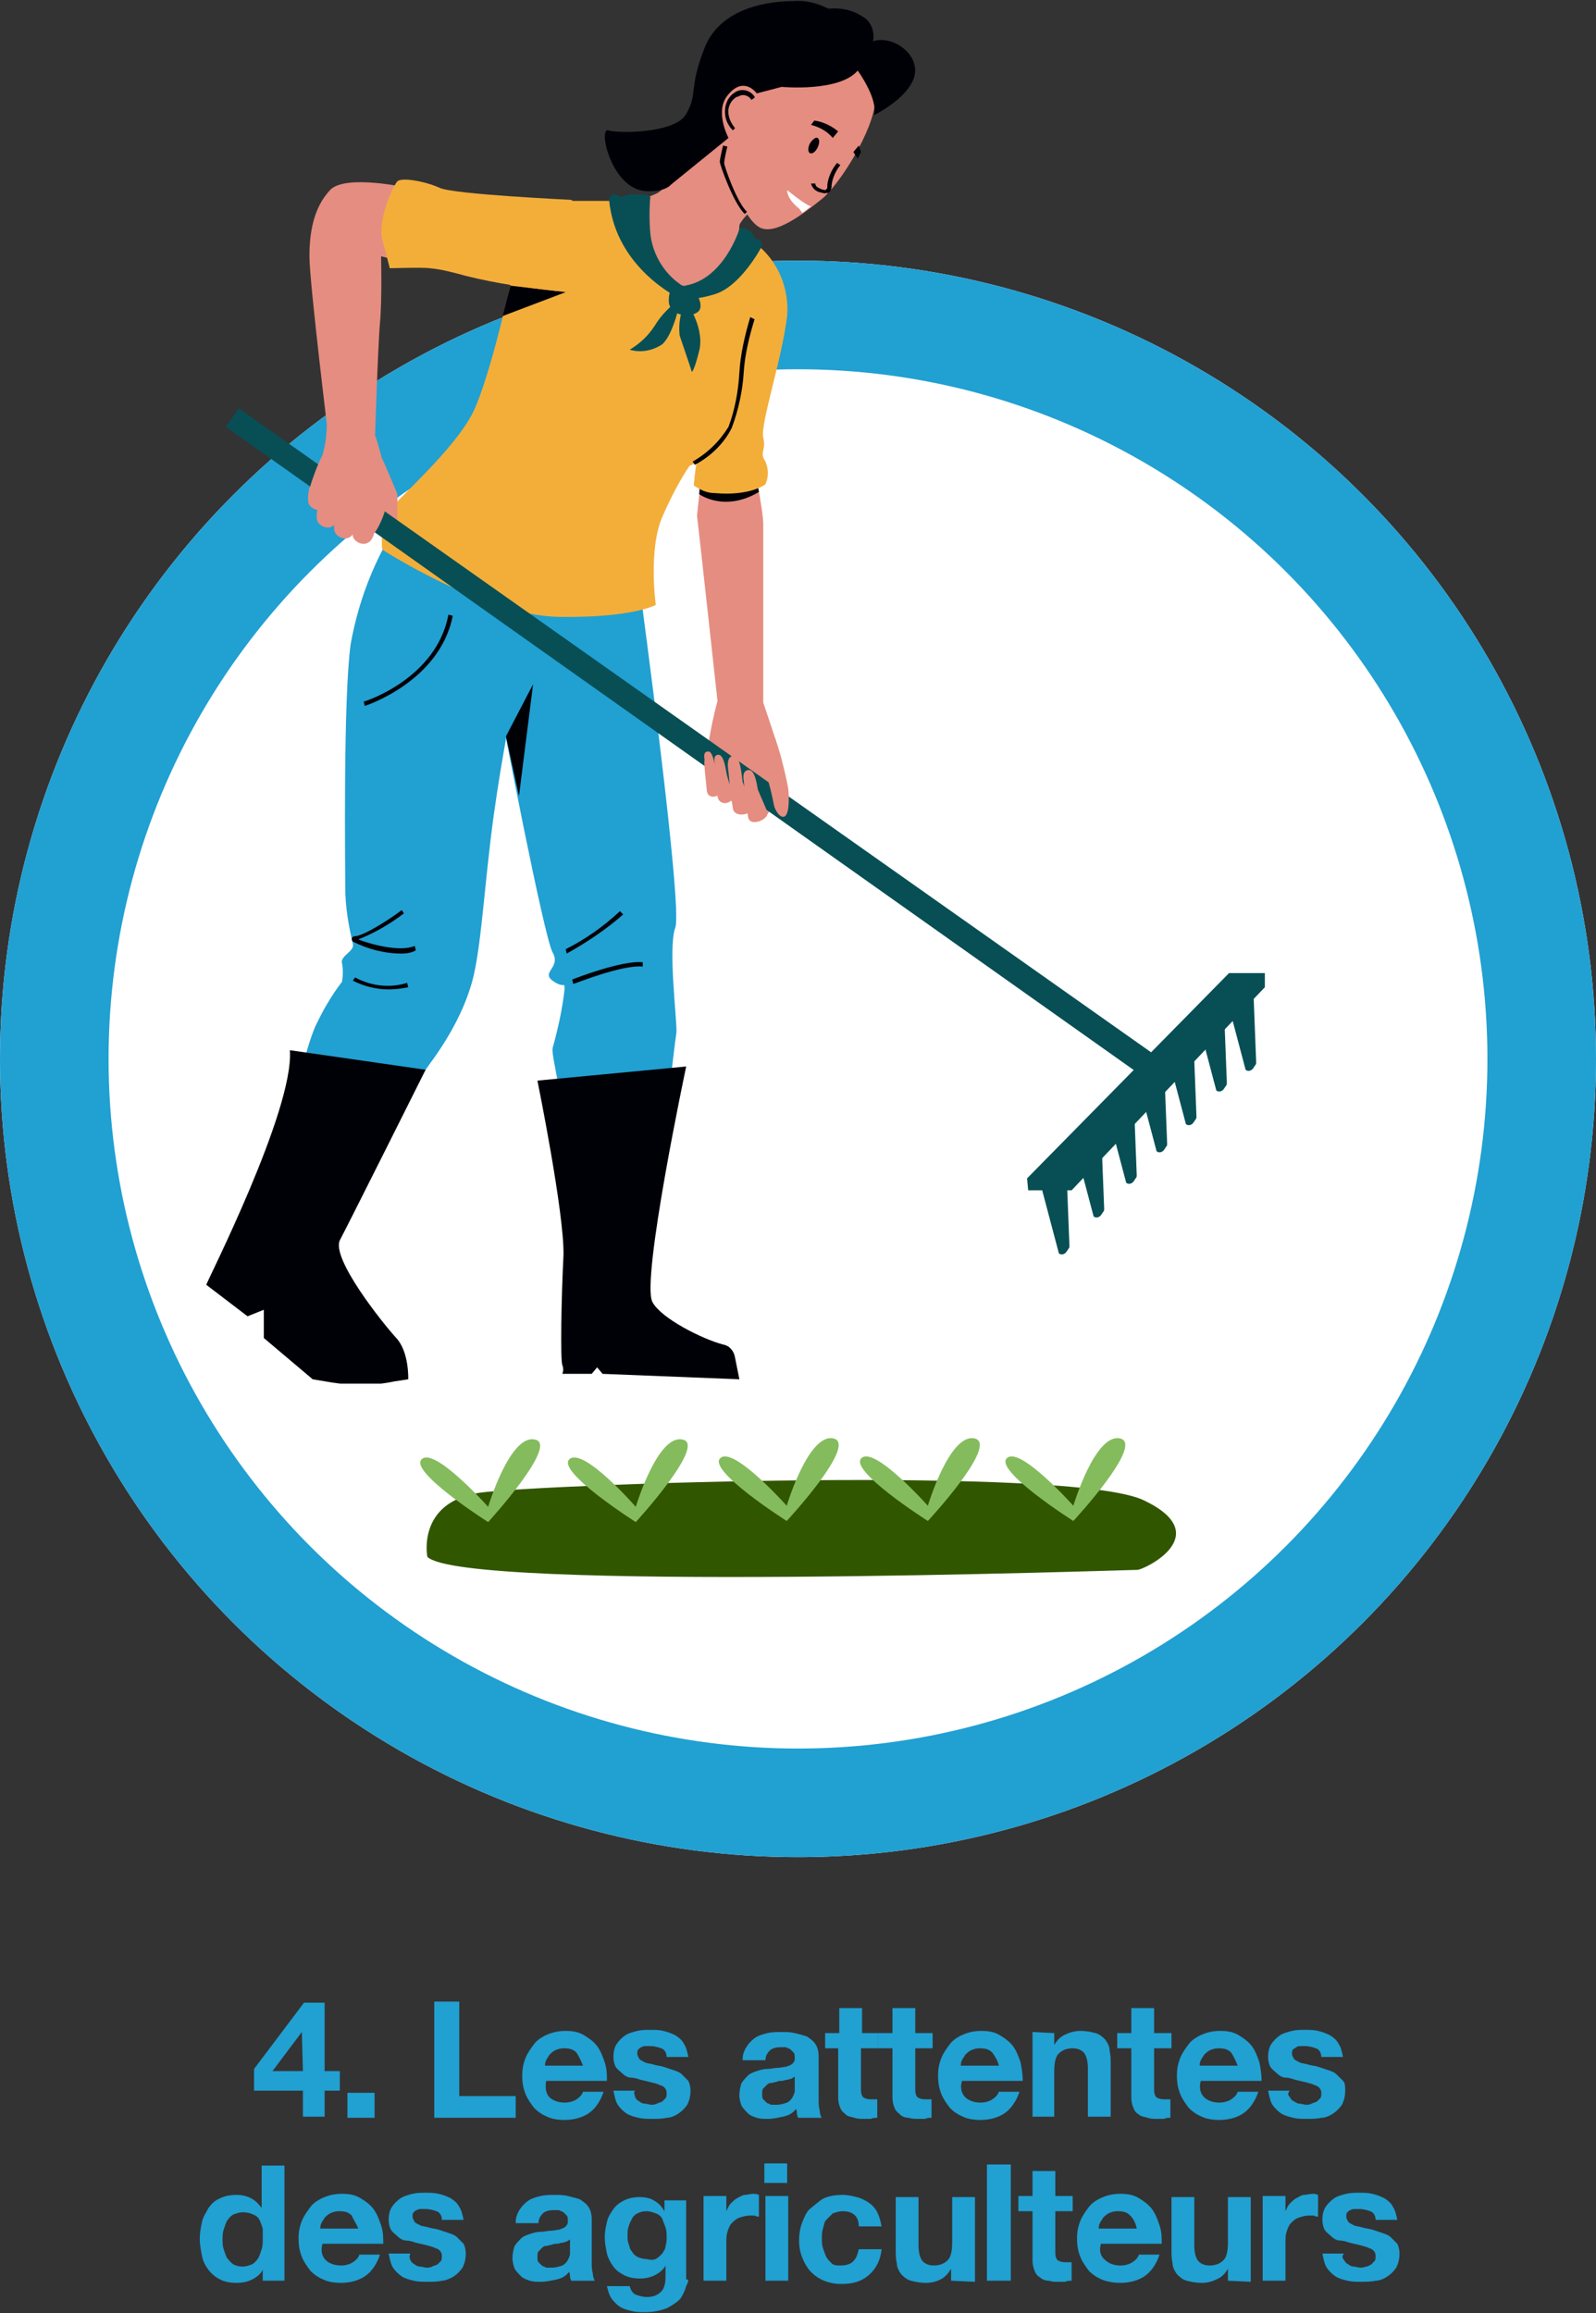 <?xml version="1.0" encoding="utf-8"?>
<!-- Generator: Adobe Illustrator 26.3.1, SVG Export Plug-In . SVG Version: 6.00 Build 0)  -->
<svg version="1.1" id="Calque_1" xmlns="http://www.w3.org/2000/svg" xmlns:xlink="http://www.w3.org/1999/xlink" x="0px" y="0px"
	 viewBox="0 0 147 213" style="enable-background:new 0 0 147 213;" xml:space="preserve">
<rect x="0" y="0" width="147" height="213" fill="#333333" stroke="none"/>
<style type="text/css">
	.st0{enable-background:new    ;}
	.st1{fill:#21A0D2;}
	.st2{fill:#FFFFFF;}
	.st3{fill:none;stroke:#21A0D2;stroke-width:10;}
	.st4{clip-path:url(#SVGID_00000086652782003110108130000006700436160882685831_);}
	.st5{fill:#074F55;}
	.st6{fill:#E58D80;}
	.st7{fill:#000007;}
	.st8{fill:#F3AE3A;}
	.st9{clip-path:url(#SVGID_00000072281675047236601760000005485935988462346938_);}
	.st10{fill:#315600;}
	.st11{fill:#84BC5D;}
</style>
<g class="st0">
	<path class="st1" d="M23.4,192.5v-2l4.6-6.1h1.9v6.3h1.4v1.8h-1.4v2.4h-2v-2.4H23.4z M27.8,187.1l-2.7,3.6h2.8L27.8,187.1
		L27.8,187.1z"/>
	<path class="st1" d="M34.5,192.7v2.3H32v-2.3H34.5z"/>
	<path class="st1" d="M42.3,184.3v8.7h5.2v2H40v-10.7H42.3z"/>
	<path class="st1" d="M50.6,193.1c0.3,0.3,0.8,0.5,1.4,0.5c0.4,0,0.8-0.1,1.1-0.3s0.5-0.4,0.6-0.7h1.9c-0.3,0.9-0.8,1.6-1.4,2
		c-0.6,0.4-1.4,0.6-2.2,0.6c-0.6,0-1.2-0.1-1.6-0.3c-0.5-0.2-0.9-0.5-1.2-0.8c-0.3-0.4-0.6-0.8-0.8-1.3s-0.3-1-0.3-1.7
		c0-0.6,0.1-1.1,0.3-1.6s0.5-0.9,0.8-1.3s0.8-0.7,1.3-0.9s1-0.3,1.6-0.3c0.7,0,1.2,0.1,1.7,0.4c0.5,0.3,0.9,0.6,1.2,1
		s0.5,0.9,0.7,1.5s0.2,1.1,0.2,1.7h-5.6C50.2,192.3,50.3,192.8,50.6,193.1z M53.1,189c-0.3-0.3-0.6-0.4-1.2-0.4
		c-0.3,0-0.6,0.1-0.8,0.2c-0.2,0.1-0.4,0.3-0.5,0.4c-0.1,0.2-0.2,0.3-0.3,0.5s-0.1,0.4-0.1,0.5h3.5C53.5,189.7,53.3,189.3,53.1,189z
		"/>
	<path class="st1" d="M58.5,193.1c0.1,0.2,0.2,0.3,0.4,0.4c0.1,0.1,0.3,0.2,0.5,0.2s0.4,0.1,0.6,0.1c0.1,0,0.3,0,0.5-0.1
		s0.3-0.1,0.5-0.2c0.1-0.1,0.2-0.2,0.3-0.3s0.1-0.3,0.1-0.5c0-0.3-0.2-0.6-0.6-0.7c-0.4-0.2-1-0.3-1.8-0.5c-0.3-0.1-0.6-0.2-0.9-0.2
		s-0.6-0.2-0.8-0.4s-0.4-0.3-0.6-0.6c-0.1-0.2-0.2-0.5-0.2-0.9c0-0.5,0.1-0.9,0.3-1.2s0.5-0.6,0.8-0.8s0.7-0.3,1.1-0.4
		s0.8-0.1,1.2-0.1s0.8,0,1.2,0.1s0.7,0.2,1.1,0.4c0.3,0.2,0.6,0.4,0.8,0.8c0.2,0.3,0.3,0.7,0.4,1.2h-2c0-0.4-0.2-0.7-0.5-0.8
		s-0.6-0.2-1-0.2c-0.1,0-0.3,0-0.4,0c-0.1,0-0.3,0-0.4,0.1c-0.1,0-0.2,0.1-0.3,0.2c-0.1,0.1-0.1,0.2-0.1,0.4s0.1,0.3,0.2,0.5
		c0.1,0.1,0.3,0.2,0.5,0.3s0.5,0.1,0.8,0.2c0.3,0.1,0.6,0.1,0.9,0.2c0.3,0.1,0.6,0.2,0.9,0.3c0.3,0.1,0.6,0.2,0.8,0.4
		s0.4,0.4,0.6,0.6c0.1,0.2,0.2,0.5,0.2,0.9c0,0.5-0.1,0.9-0.3,1.3c-0.2,0.3-0.5,0.6-0.8,0.8s-0.7,0.4-1.1,0.4
		c-0.4,0.1-0.9,0.1-1.3,0.1c-0.5,0-0.9,0-1.3-0.1c-0.4-0.1-0.8-0.2-1.1-0.4s-0.6-0.5-0.8-0.8s-0.3-0.8-0.4-1.3h2
		C58.3,192.7,58.5,192.9,58.5,193.1z"/>
	<path class="st1" d="M68.4,189.6c0-0.5,0.2-0.9,0.4-1.2s0.5-0.6,0.8-0.8s0.7-0.3,1.1-0.4c0.4-0.1,0.9-0.1,1.3-0.1
		c0.4,0,0.8,0,1.2,0.1s0.8,0.2,1.1,0.3c0.3,0.2,0.6,0.4,0.8,0.7s0.3,0.7,0.3,1.1v4c0,0.3,0,0.7,0.1,1c0,0.3,0.1,0.6,0.2,0.7h-2.2
		c0-0.1-0.1-0.2-0.1-0.4c0-0.1,0-0.3-0.1-0.4c-0.3,0.4-0.7,0.6-1.2,0.7c-0.5,0.1-0.9,0.2-1.4,0.2c-0.4,0-0.7,0-1-0.1
		s-0.6-0.2-0.8-0.4c-0.2-0.2-0.4-0.4-0.6-0.7c-0.1-0.3-0.2-0.6-0.2-1s0.1-0.8,0.2-1.1c0.2-0.3,0.4-0.5,0.6-0.7s0.5-0.3,0.8-0.4
		s0.6-0.2,1-0.2c0.3,0,0.6-0.1,0.9-0.1s0.6-0.1,0.8-0.1c0.2-0.1,0.4-0.1,0.6-0.3s0.2-0.3,0.2-0.5s0-0.4-0.1-0.5
		c-0.1-0.1-0.2-0.2-0.3-0.3s-0.3-0.1-0.4-0.2c-0.2,0-0.3,0-0.5,0c-0.4,0-0.8,0.1-1,0.3s-0.4,0.5-0.4,0.9h-2.1V189.6z M73.2,191.2
		c-0.1,0.1-0.2,0.1-0.3,0.2c-0.1,0-0.3,0.1-0.4,0.1c-0.2,0-0.3,0.1-0.5,0.1s-0.3,0-0.5,0.1c-0.2,0-0.3,0.1-0.5,0.1s-0.3,0.1-0.4,0.2
		c-0.1,0.1-0.2,0.2-0.3,0.3s-0.1,0.3-0.1,0.5s0,0.4,0.1,0.5c0.1,0.1,0.2,0.2,0.3,0.3c0.1,0.1,0.3,0.1,0.4,0.2c0.2,0,0.3,0,0.5,0
		c0.4,0,0.7-0.1,1-0.2c0.2-0.1,0.4-0.3,0.5-0.5c0.1-0.2,0.2-0.4,0.2-0.6c0-0.2,0-0.4,0-0.5C73.2,192,73.2,191.2,73.2,191.2z"/>
	<path class="st1" d="M80.9,187.2v1.4h-1.6v3.8c0,0.4,0.1,0.6,0.2,0.7c0.1,0.1,0.4,0.2,0.7,0.2c0.1,0,0.2,0,0.3,0c0.1,0,0.2,0,0.3,0
		v1.7c-0.2,0-0.4,0-0.6,0.1c-0.2,0-0.4,0-0.6,0c-0.3,0-0.6,0-0.9-0.1s-0.6-0.1-0.8-0.3c-0.2-0.2-0.4-0.3-0.5-0.6
		c-0.1-0.2-0.2-0.6-0.2-0.9v-4.6h-1.2v-1.4h1.3v-2.3h2.1v2.3L80.9,187.2L80.9,187.2z"/>
	<path class="st1" d="M85.9,187.2v1.4h-1.6v3.8c0,0.4,0.1,0.6,0.2,0.7c0.1,0.1,0.4,0.2,0.7,0.2c0.1,0,0.2,0,0.3,0c0.1,0,0.2,0,0.3,0
		v1.7c-0.2,0-0.4,0-0.6,0.1c-0.2,0-0.4,0-0.6,0c-0.3,0-0.6,0-0.9-0.1c-0.3,0-0.6-0.1-0.8-0.3c-0.2-0.2-0.4-0.3-0.5-0.6
		c-0.1-0.2-0.2-0.6-0.2-0.9v-4.6h-1.3v-1.4h1.3v-2.3h2.1v2.3L85.9,187.2L85.9,187.2z"/>
	<path class="st1" d="M88.9,193.1c0.3,0.3,0.8,0.5,1.4,0.5c0.4,0,0.8-0.1,1.1-0.3c0.3-0.2,0.5-0.4,0.6-0.7h1.9
		c-0.3,0.9-0.8,1.6-1.4,2c-0.6,0.4-1.4,0.6-2.2,0.6c-0.6,0-1.2-0.1-1.6-0.3c-0.5-0.2-0.9-0.5-1.2-0.8c-0.3-0.4-0.6-0.8-0.8-1.3
		c-0.2-0.5-0.3-1-0.3-1.7c0-0.6,0.1-1.1,0.3-1.6s0.5-0.9,0.8-1.3s0.8-0.7,1.3-0.9s1-0.3,1.6-0.3c0.7,0,1.2,0.1,1.7,0.4
		c0.5,0.3,0.9,0.6,1.2,1c0.3,0.4,0.5,0.9,0.7,1.5c0.1,0.5,0.2,1.1,0.2,1.7h-5.6C88.4,192.3,88.6,192.8,88.9,193.1z M91.4,189
		c-0.3-0.3-0.6-0.4-1.2-0.4c-0.3,0-0.6,0.1-0.8,0.2c-0.2,0.1-0.4,0.3-0.5,0.4c-0.1,0.2-0.2,0.3-0.3,0.5s-0.1,0.4-0.1,0.5h3.5
		C91.9,189.7,91.6,189.3,91.4,189z"/>
	<path class="st1" d="M97.1,187.2v1.1l0,0c0.3-0.5,0.6-0.8,1.1-1c0.4-0.2,0.9-0.3,1.3-0.3c0.6,0,1,0.1,1.4,0.2
		c0.4,0.1,0.7,0.4,0.9,0.6c0.2,0.3,0.4,0.6,0.4,1c0.1,0.4,0.1,0.8,0.1,1.3v4.8h-2.1v-4.4c0-0.6-0.1-1.1-0.3-1.4
		c-0.2-0.3-0.6-0.5-1.1-0.5c-0.6,0-1,0.2-1.3,0.5s-0.4,0.9-0.4,1.7v4.1h-2v-7.8L97.1,187.2L97.1,187.2z"/>
	<path class="st1" d="M107.9,187.2v1.4h-1.6v3.8c0,0.4,0.1,0.6,0.2,0.7c0.1,0.1,0.4,0.2,0.7,0.2c0.1,0,0.2,0,0.3,0
		c0.1,0,0.2,0,0.3,0v1.7c-0.2,0-0.4,0-0.6,0.1c-0.2,0-0.4,0-0.6,0c-0.3,0-0.6,0-0.9-0.1s-0.6-0.1-0.8-0.3c-0.2-0.1-0.4-0.3-0.5-0.6
		c-0.1-0.2-0.2-0.6-0.2-0.9v-4.6h-1.3v-1.4h1.3v-2.3h2.1v2.3L107.9,187.2L107.9,187.2z"/>
	<path class="st1" d="M110.9,193.1c0.3,0.3,0.8,0.5,1.4,0.5c0.4,0,0.8-0.1,1.1-0.3c0.3-0.2,0.5-0.4,0.6-0.7h1.9
		c-0.3,0.9-0.8,1.6-1.4,2c-0.6,0.4-1.4,0.6-2.2,0.6c-0.6,0-1.2-0.1-1.6-0.3c-0.5-0.2-0.9-0.5-1.2-0.8c-0.3-0.4-0.6-0.8-0.8-1.3
		c-0.2-0.5-0.3-1-0.3-1.7c0-0.6,0.1-1.1,0.3-1.6s0.5-0.9,0.8-1.3s0.8-0.7,1.3-0.9s1-0.3,1.6-0.3c0.7,0,1.2,0.1,1.7,0.4
		c0.5,0.3,0.9,0.6,1.2,1c0.3,0.4,0.5,0.9,0.7,1.5c0.1,0.5,0.2,1.1,0.2,1.7h-5.6C110.4,192.3,110.6,192.8,110.9,193.1z M113.4,189
		c-0.3-0.3-0.6-0.4-1.2-0.4c-0.3,0-0.6,0.1-0.8,0.2c-0.2,0.1-0.4,0.3-0.5,0.4c-0.1,0.2-0.2,0.3-0.3,0.5s-0.1,0.4-0.1,0.5h3.5
		C113.8,189.7,113.6,189.3,113.4,189z"/>
	<path class="st1" d="M118.8,193.1c0.1,0.2,0.2,0.3,0.4,0.4c0.2,0.1,0.3,0.2,0.5,0.2s0.4,0.1,0.6,0.1s0.3,0,0.5-0.1s0.3-0.1,0.5-0.2
		c0.1-0.1,0.2-0.2,0.3-0.3s0.1-0.3,0.1-0.5c0-0.3-0.2-0.6-0.6-0.7c-0.4-0.2-1-0.3-1.8-0.5c-0.3-0.1-0.6-0.2-0.9-0.2
		s-0.6-0.2-0.8-0.4c-0.2-0.2-0.4-0.3-0.6-0.6c-0.1-0.2-0.2-0.5-0.2-0.9c0-0.5,0.1-0.9,0.3-1.2c0.2-0.3,0.5-0.6,0.8-0.8
		s0.7-0.3,1.1-0.4c0.4-0.1,0.8-0.1,1.2-0.1c0.4,0,0.8,0,1.2,0.1c0.4,0.1,0.7,0.2,1.1,0.4c0.3,0.2,0.6,0.4,0.8,0.8
		c0.2,0.3,0.3,0.7,0.4,1.2h-2c0-0.4-0.2-0.7-0.5-0.8s-0.6-0.2-1-0.2c-0.1,0-0.3,0-0.4,0c-0.1,0-0.3,0-0.4,0.1
		c-0.1,0.1-0.2,0.1-0.3,0.2c-0.1,0.1-0.1,0.2-0.1,0.4s0.1,0.3,0.2,0.5c0.1,0.1,0.3,0.2,0.5,0.3s0.5,0.1,0.8,0.2
		c0.3,0.1,0.6,0.1,0.9,0.2c0.3,0.1,0.6,0.2,0.9,0.3s0.6,0.2,0.8,0.4c0.2,0.2,0.4,0.4,0.6,0.6s0.2,0.5,0.2,0.9c0,0.5-0.1,0.9-0.3,1.3
		c-0.2,0.3-0.5,0.6-0.8,0.8s-0.7,0.4-1.1,0.4c-0.4,0.1-0.9,0.1-1.3,0.1c-0.5,0-0.9,0-1.3-0.1c-0.4-0.1-0.8-0.2-1.1-0.4
		c-0.3-0.2-0.6-0.5-0.8-0.8c-0.2-0.3-0.3-0.8-0.4-1.3h2C118.6,192.7,118.6,192.9,118.8,193.1z"/>
</g>
<g class="st0">
	<path class="st1" d="M24.2,209c-0.2,0.4-0.6,0.7-1,0.9s-0.9,0.3-1.4,0.3c-0.6,0-1.1-0.1-1.5-0.3s-0.8-0.5-1.1-0.9
		c-0.3-0.4-0.5-0.8-0.6-1.3s-0.2-1-0.2-1.6c0-0.5,0.1-1,0.2-1.5s0.4-0.9,0.6-1.3c0.3-0.4,0.6-0.7,1.1-0.9c0.4-0.2,0.9-0.3,1.5-0.3
		c0.5,0,0.9,0.1,1.3,0.3s0.7,0.5,1,0.9l0,0v-3.9h2.1V210h-2V209L24.2,209z M24.2,205.2c-0.1-0.3-0.2-0.6-0.3-0.8s-0.3-0.4-0.6-0.5
		c-0.2-0.1-0.5-0.2-0.9-0.2s-0.6,0.1-0.9,0.2c-0.2,0.1-0.4,0.3-0.6,0.6c-0.1,0.2-0.2,0.5-0.3,0.8s-0.1,0.6-0.1,0.9
		c0,0.3,0,0.6,0.1,0.9c0.1,0.3,0.2,0.6,0.3,0.8c0.2,0.2,0.3,0.4,0.6,0.6c0.2,0.1,0.5,0.2,0.8,0.2c0.4,0,0.6-0.1,0.9-0.2
		c0.2-0.1,0.4-0.3,0.6-0.6c0.1-0.2,0.2-0.5,0.3-0.8s0.1-0.6,0.1-0.9C24.2,205.8,24.2,205.5,24.2,205.2z"/>
	<path class="st1" d="M30,208.1c0.3,0.3,0.8,0.5,1.4,0.5c0.4,0,0.8-0.1,1.1-0.3s0.5-0.4,0.6-0.7H35c-0.3,0.9-0.8,1.6-1.4,2
		c-0.6,0.4-1.4,0.6-2.2,0.6c-0.6,0-1.2-0.1-1.6-0.3c-0.5-0.2-0.9-0.5-1.2-0.8c-0.3-0.4-0.6-0.8-0.8-1.3s-0.3-1-0.3-1.7
		c0-0.6,0.1-1.1,0.3-1.6c0.2-0.5,0.5-0.9,0.8-1.3s0.8-0.7,1.3-0.9s1-0.3,1.6-0.3c0.7,0,1.2,0.1,1.7,0.4c0.5,0.3,0.9,0.6,1.2,1
		s0.5,0.9,0.7,1.5s0.2,1.1,0.2,1.7h-5.6C29.5,207.3,29.7,207.8,30,208.1z M32.4,204c-0.3-0.3-0.6-0.4-1.2-0.4
		c-0.3,0-0.6,0.1-0.8,0.2c-0.2,0.1-0.4,0.3-0.5,0.4c-0.1,0.2-0.2,0.3-0.3,0.5c-0.1,0.2-0.1,0.4-0.1,0.5H33
		C32.8,204.7,32.5,204.3,32.4,204z"/>
	<path class="st1" d="M37.8,208.1c0.1,0.2,0.2,0.3,0.4,0.4c0.1,0.1,0.3,0.2,0.5,0.2s0.4,0.1,0.6,0.1c0.1,0,0.3,0,0.5-0.1
		s0.3-0.1,0.5-0.2c0.1-0.1,0.2-0.2,0.3-0.3s0.1-0.3,0.1-0.5c0-0.3-0.2-0.6-0.6-0.7c-0.4-0.2-1-0.3-1.8-0.5c-0.3-0.1-0.6-0.2-0.9-0.2
		s-0.6-0.2-0.8-0.4s-0.4-0.3-0.6-0.6c-0.1-0.2-0.2-0.5-0.2-0.9c0-0.5,0.1-0.9,0.3-1.2s0.5-0.6,0.8-0.8s0.7-0.3,1.1-0.4
		s0.8-0.1,1.2-0.1s0.8,0,1.2,0.1s0.7,0.2,1.1,0.4c0.3,0.2,0.6,0.4,0.8,0.8c0.2,0.3,0.3,0.7,0.4,1.2h-2c0-0.4-0.2-0.7-0.5-0.8
		s-0.6-0.2-1-0.2c-0.1,0-0.3,0-0.4,0c-0.1,0-0.3,0-0.4,0.1c-0.1,0-0.2,0.1-0.3,0.2c-0.1,0.1-0.1,0.2-0.1,0.4s0.1,0.3,0.2,0.5
		c0.1,0.1,0.3,0.2,0.5,0.3s0.5,0.1,0.8,0.2c0.3,0.1,0.6,0.1,0.9,0.2c0.3,0.1,0.6,0.2,0.9,0.3c0.3,0.1,0.6,0.2,0.8,0.4
		s0.4,0.4,0.6,0.6c0.1,0.2,0.2,0.5,0.2,0.9c0,0.5-0.1,0.9-0.3,1.3c-0.2,0.3-0.5,0.6-0.8,0.8S41,210,40.7,210
		c-0.4,0.1-0.9,0.1-1.3,0.1c-0.5,0-0.9,0-1.3-0.1c-0.4-0.1-0.8-0.2-1.1-0.4s-0.6-0.5-0.8-0.8s-0.3-0.8-0.4-1.3h2
		C37.7,207.7,37.7,207.9,37.8,208.1z"/>
	<path class="st1" d="M47.5,204.6c0-0.5,0.2-0.9,0.4-1.2s0.5-0.6,0.8-0.8s0.7-0.3,1.1-0.4c0.4-0.1,0.9-0.1,1.3-0.1
		c0.4,0,0.8,0,1.2,0.1s0.8,0.2,1.1,0.3c0.3,0.2,0.6,0.4,0.8,0.7s0.3,0.7,0.3,1.1v4c0,0.3,0,0.7,0.1,1c0,0.3,0.1,0.6,0.2,0.7h-2.2
		c0-0.1-0.1-0.2-0.1-0.4c0-0.1,0-0.3-0.1-0.4c-0.3,0.4-0.7,0.6-1.2,0.7c-0.5,0.1-0.9,0.2-1.4,0.2c-0.4,0-0.7,0-1-0.1
		s-0.6-0.2-0.8-0.4s-0.4-0.4-0.6-0.7c-0.1-0.3-0.2-0.6-0.2-1s0.1-0.8,0.2-1.1c0.2-0.3,0.4-0.5,0.6-0.7s0.5-0.3,0.8-0.4
		s0.6-0.2,1-0.2c0.3,0,0.6-0.1,0.9-0.1s0.6-0.1,0.8-0.1c0.2-0.1,0.4-0.1,0.6-0.3s0.2-0.3,0.2-0.5s0-0.4-0.1-0.5s-0.2-0.2-0.3-0.3
		s-0.3-0.1-0.4-0.2c-0.2,0-0.3,0-0.5,0c-0.4,0-0.8,0.1-1,0.3s-0.4,0.5-0.4,0.9h-2.1V204.6z M52.5,206.2c-0.1,0.1-0.2,0.1-0.3,0.2
		c-0.1,0-0.3,0.1-0.4,0.1c-0.2,0-0.3,0.1-0.5,0.1s-0.3,0-0.5,0.1c-0.2,0-0.3,0.1-0.5,0.1s-0.3,0.1-0.4,0.2c-0.1,0.1-0.2,0.2-0.3,0.3
		s-0.1,0.3-0.1,0.5s0,0.4,0.1,0.5s0.2,0.2,0.3,0.3s0.3,0.1,0.4,0.2c0.2,0,0.3,0,0.5,0c0.4,0,0.7-0.1,1-0.2c0.2-0.1,0.4-0.3,0.5-0.5
		s0.2-0.4,0.2-0.6c0-0.2,0-0.4,0-0.5V206.2z"/>
	<path class="st1" d="M63.2,210.5c-0.1,0.4-0.3,0.8-0.5,1.1s-0.7,0.6-1.2,0.9c-0.5,0.2-1.2,0.4-2.1,0.4c-0.4,0-0.8,0-1.2-0.1
		s-0.8-0.2-1.1-0.4s-0.6-0.5-0.8-0.8s-0.3-0.7-0.4-1.1H58c0.1,0.4,0.3,0.7,0.6,0.8s0.6,0.2,1,0.2c0.6,0,1-0.2,1.3-0.5
		s0.4-0.8,0.4-1.4v-1l0,0c-0.2,0.4-0.6,0.7-1,0.9s-0.9,0.3-1.3,0.3c-0.6,0-1.1-0.1-1.5-0.3s-0.8-0.5-1-0.8c-0.3-0.4-0.5-0.8-0.6-1.2
		c-0.1-0.5-0.2-1-0.2-1.5s0.1-1,0.2-1.4c0.1-0.5,0.4-0.9,0.6-1.2c0.3-0.4,0.6-0.6,1-0.8s0.9-0.3,1.4-0.3s1,0.1,1.3,0.3
		c0.4,0.2,0.7,0.5,1,1l0,0v-1h2v7.3C63.5,209.8,63.4,210.1,63.2,210.5z M60.4,208c0.2-0.1,0.4-0.3,0.6-0.5c0.1-0.2,0.3-0.4,0.3-0.7
		c0.1-0.3,0.1-0.5,0.1-0.8s0-0.6-0.1-0.9s-0.2-0.5-0.3-0.8c-0.1-0.2-0.3-0.4-0.6-0.5s-0.5-0.2-0.9-0.2c-0.3,0-0.6,0.1-0.8,0.2
		s-0.4,0.3-0.5,0.5s-0.2,0.4-0.3,0.7s-0.1,0.5-0.1,0.8s0,0.6,0.1,0.8c0.1,0.3,0.1,0.5,0.3,0.7c0.1,0.2,0.3,0.4,0.5,0.5
		s0.5,0.2,0.8,0.2C59.9,208.1,60.2,208.1,60.4,208z"/>
	<path class="st1" d="M66.9,202.2v1.4l0,0c0.1-0.2,0.2-0.5,0.4-0.7s0.4-0.4,0.6-0.5s0.5-0.3,0.7-0.3s0.5-0.1,0.8-0.1
		c0.1,0,0.3,0,0.5,0.1v2c-0.1,0-0.2,0-0.4-0.1c-0.1,0-0.3,0-0.4,0c-0.4,0-0.7,0.1-1,0.2s-0.5,0.3-0.7,0.5s-0.3,0.5-0.4,0.8
		c-0.1,0.3-0.1,0.6-0.1,1v3.5h-2.1v-7.8L66.9,202.2L66.9,202.2z"/>
	<path class="st1" d="M70.4,201v-1.8h2.1v1.8H70.4z M72.6,202.2v7.8h-2.1v-7.8H72.6z"/>
	<path class="st1" d="M77.6,203.6c-0.3,0-0.6,0.1-0.9,0.2c-0.2,0.2-0.4,0.4-0.6,0.6s-0.2,0.5-0.3,0.8c-0.1,0.3-0.1,0.6-0.1,0.9
		c0,0.3,0,0.6,0.1,0.9c0.1,0.3,0.2,0.6,0.3,0.8s0.3,0.4,0.5,0.6c0.2,0.2,0.5,0.2,0.8,0.2c0.5,0,0.9-0.1,1.2-0.4
		c0.3-0.3,0.4-0.7,0.5-1.1h2.1c-0.1,1-0.5,1.8-1.2,2.4s-1.5,0.8-2.5,0.8c-0.6,0-1.1-0.1-1.6-0.3s-0.9-0.5-1.2-0.8s-0.6-0.8-0.8-1.3
		c-0.2-0.5-0.3-1-0.3-1.6s0.1-1.2,0.3-1.7s0.4-1,0.8-1.3c0.4-0.3,0.8-0.7,1.2-0.9c0.5-0.2,1-0.3,1.7-0.3c0.5,0,0.9,0.1,1.3,0.2
		c0.4,0.1,0.8,0.3,1.1,0.5s0.6,0.5,0.8,0.9c0.2,0.4,0.3,0.8,0.4,1.3h-2.1C79.1,204.1,78.6,203.6,77.6,203.6z"/>
	<path class="st1" d="M87.6,210v-1.1l0,0c-0.3,0.5-0.6,0.8-1,1c-0.4,0.2-0.9,0.3-1.3,0.3c-0.6,0-1-0.1-1.4-0.2
		c-0.4-0.1-0.7-0.4-0.9-0.6c-0.2-0.3-0.4-0.6-0.4-1c-0.1-0.4-0.1-0.8-0.1-1.3v-4.8h2.1v4.4c0,0.6,0.1,1.1,0.3,1.4
		c0.2,0.3,0.6,0.5,1.1,0.5c0.6,0,1-0.2,1.3-0.5s0.4-0.9,0.4-1.7v-4.1h2.1v7.8L87.6,210L87.6,210z"/>
	<path class="st1" d="M93.1,199.3V210h-2.2v-10.7H93.1z"/>
	<path class="st1" d="M98.8,202.2v1.4h-1.6v3.8c0,0.4,0.1,0.6,0.2,0.7c0.1,0.1,0.4,0.2,0.7,0.2c0.1,0,0.2,0,0.3,0c0.1,0,0.2,0,0.3,0
		v1.7c-0.2,0-0.4,0-0.6,0.1c-0.2,0-0.4,0-0.6,0c-0.3,0-0.6,0-0.9-0.1c-0.3,0-0.6-0.1-0.8-0.3c-0.2-0.1-0.4-0.3-0.5-0.6
		c-0.1-0.2-0.2-0.6-0.2-0.9v-4.6h-1.3v-1.4h1.3v-2.3h2.1v2.3L98.8,202.2L98.8,202.2z"/>
	<path class="st1" d="M101.8,208.1c0.3,0.3,0.8,0.5,1.4,0.5c0.4,0,0.8-0.1,1.1-0.3c0.3-0.2,0.5-0.4,0.6-0.7h1.9
		c-0.3,0.9-0.8,1.6-1.4,2c-0.6,0.4-1.4,0.6-2.2,0.6c-0.6,0-1.2-0.1-1.7-0.3s-0.9-0.5-1.2-0.8c-0.3-0.4-0.6-0.8-0.8-1.3
		s-0.3-1-0.3-1.7c0-0.6,0.1-1.1,0.3-1.6c0.2-0.5,0.5-0.9,0.8-1.3c0.3-0.4,0.8-0.7,1.3-0.9s1-0.3,1.6-0.3c0.7,0,1.2,0.1,1.7,0.4
		c0.5,0.3,0.9,0.6,1.2,1c0.3,0.4,0.5,0.9,0.7,1.5s0.2,1.1,0.2,1.7h-5.6C101.2,207.3,101.4,207.8,101.8,208.1z M104.1,204
		c-0.3-0.3-0.6-0.4-1.2-0.4c-0.3,0-0.6,0.1-0.8,0.2c-0.2,0.1-0.4,0.3-0.5,0.4c-0.1,0.2-0.2,0.3-0.3,0.5c-0.1,0.2-0.1,0.4-0.1,0.5
		h3.5C104.6,204.7,104.4,204.3,104.1,204z"/>
	<path class="st1" d="M113.1,210v-1.1l0,0c-0.3,0.5-0.6,0.8-1.1,1c-0.4,0.2-0.9,0.3-1.3,0.3c-0.6,0-1-0.1-1.4-0.2
		c-0.4-0.1-0.7-0.4-0.9-0.6c-0.2-0.3-0.4-0.6-0.4-1c-0.1-0.4-0.1-0.8-0.1-1.3v-4.8h2.1v4.4c0,0.6,0.1,1.1,0.3,1.4
		c0.2,0.3,0.6,0.5,1.1,0.5c0.6,0,1-0.2,1.3-0.5s0.4-0.9,0.4-1.7v-4.1h2.1v7.8L113.1,210L113.1,210z"/>
	<path class="st1" d="M118.4,202.2v1.4l0,0c0.1-0.2,0.2-0.5,0.4-0.7c0.2-0.2,0.4-0.4,0.6-0.5s0.5-0.3,0.7-0.3s0.5-0.1,0.8-0.1
		c0.1,0,0.3,0,0.5,0.1v2c-0.1,0-0.2,0-0.4-0.1c-0.1,0-0.3,0-0.4,0c-0.4,0-0.7,0.1-1,0.2s-0.5,0.3-0.7,0.5s-0.3,0.5-0.4,0.8
		c-0.1,0.3-0.1,0.6-0.1,1v3.5h-2.1v-7.8L118.4,202.2L118.4,202.2z"/>
	<path class="st1" d="M123.8,208.1c0.1,0.2,0.2,0.3,0.4,0.4c0.1,0.1,0.3,0.2,0.5,0.2s0.4,0.1,0.6,0.1c0.1,0,0.3,0,0.5-0.1
		c0.2,0,0.3-0.1,0.5-0.2c0.1-0.1,0.2-0.2,0.3-0.3s0.1-0.3,0.1-0.5c0-0.3-0.2-0.6-0.6-0.7c-0.4-0.2-1-0.3-1.8-0.5
		c-0.3-0.1-0.6-0.2-0.9-0.2s-0.6-0.2-0.8-0.4s-0.4-0.3-0.6-0.6c-0.1-0.2-0.2-0.5-0.2-0.9c0-0.5,0.1-0.9,0.3-1.2s0.5-0.6,0.8-0.8
		s0.7-0.3,1.1-0.4c0.4-0.1,0.8-0.1,1.2-0.1s0.8,0,1.2,0.1s0.7,0.2,1.1,0.4c0.3,0.2,0.6,0.4,0.8,0.8c0.2,0.3,0.3,0.7,0.4,1.2h-2
		c0-0.4-0.2-0.7-0.5-0.8s-0.6-0.2-1-0.2c-0.1,0-0.2,0-0.4,0c-0.1,0-0.3,0-0.4,0.1c-0.1,0-0.2,0.1-0.3,0.2c-0.1,0.1-0.1,0.2-0.1,0.4
		s0.1,0.3,0.2,0.5c0.1,0.1,0.3,0.2,0.5,0.3s0.5,0.1,0.8,0.2c0.3,0.1,0.6,0.1,0.9,0.2c0.3,0.1,0.6,0.2,0.9,0.3s0.6,0.2,0.8,0.4
		s0.4,0.4,0.6,0.6c0.1,0.2,0.2,0.5,0.2,0.9c0,0.5-0.1,0.9-0.3,1.3c-0.2,0.3-0.5,0.6-0.8,0.8s-0.7,0.4-1.1,0.4
		c-0.4,0.1-0.9,0.1-1.3,0.1c-0.5,0-0.9,0-1.3-0.1c-0.4-0.1-0.8-0.2-1.1-0.4s-0.6-0.5-0.8-0.8c-0.2-0.3-0.3-0.8-0.4-1.3h2
		C123.6,207.7,123.6,207.9,123.8,208.1z"/>
</g>
<g id="Groupe_1423" transform="translate(-59)">
	<g id="Ellipse_3" transform="translate(1047 4614)">
		<circle class="st2" cx="-914.5" cy="-4516.5" r="73.5"/>
		<circle class="st3" cx="-914.5" cy="-4516.5" r="68.5"/>
	</g>
	<g id="Groupe_1420" transform="translate(1066 4590)">
		<g>
			<g>
				<defs>
					<rect id="SVGID_1_" x="-988" y="-4590" width="97.5" height="127.4"/>
				</defs>
				<clipPath id="SVGID_00000046323993294265163160000004754910146636960440_">
					<use xlink:href="#SVGID_1_"  style="overflow:visible;"/>
				</clipPath>
				<g id="Groupe_1419" style="clip-path:url(#SVGID_00000046323993294265163160000004754910146636960440_);">
					<path id="Tracé_1919" class="st5" d="M-894.1-4498.4l1.8,6.8c0,0.1,0.1,0.2,0.3,0.2s0.3-0.1,0.4-0.2l0.2-0.3
						c0.1-0.1,0.1-0.2,0.1-0.3l-0.3-7.7L-894.1-4498.4z"/>
					<path id="Tracé_1920" class="st6" d="M-948.5-4571.6c0.7-0.1,1.4-0.3,2-0.6c1.1-0.5,3.7-4.5,4.1-5.1s0.9-4.6,0.9-4.6l6.3,8.9
						c0,0-3.7,3.1-3.7,3.8c0,0.4-0.1,0.8-0.2,1.2c0,0-0.2,8-6,5.8C-950.9-4564.5-948.5-4571.6-948.5-4571.6"/>
					<path id="Tracé_1921" class="st6" d="M-940.9-4525.5c-0.5,1.8-0.8,3.6-1.1,5.4c0.1,0.9-0.2,2.3,0.5,2.6
						c0.6,0.3,3.2,2.3,4.3,2.8c1.2,0.6,2.7-4,2.1-5.7c-0.5-1.7-1.6-4.9-1.6-4.9S-940.7-4525.9-940.9-4525.5"/>
					<path id="Tracé_1922" class="st1" d="M-969.4-4543.2c-2.7,3.7-4.5,8-5.3,12.5c-0.7,5-0.5,20.5-0.5,22.4c0,1.8,0.3,3.5,0.7,5.2
						c0.2,0.7-1.2,1.1-1,1.8c0.1,0.5,0.1,1.1,0,1.7c-1,1.3-1.8,2.7-2.5,4.2c-0.9,2.2-1.3,4.7-2.4,7.4c-1.1,2.7-2.4,5.3-2.4,5.3
						s0.4,2.5,8,2.4c0.8-1.2,1.5-2.4,2.1-3.6c1.8-3.1,3.8-6.1,5.9-9c1.3-1.9,2.4-3.9,3.1-6.1c0.9-2.6,1.2-8,1.9-13.8
						s1.8-11.2,1.9-11.9c1.7-3.2,3.1-6.6,3.9-10.2L-969.4-4543.2z"/>
					<path id="Tracé_1923" class="st6" d="M-969.4-4572.7c0,0-5.8-1.3-7.2,0.2s-1.9,3.6-1.9,6.1s1.9,17.9,1.9,17.9h4.1
						c0,0,0.3-9.6,0.5-11.8c0.2-2.2,0.1-6.1,0.1-6.1l1.6,0.4L-969.4-4572.7z"/>
					<path id="Tracé_1924" class="st1" d="M-960.9-4524.8c0,0.3,4,21.1,4.8,22.5s-1.1,1.8,0,2.6c1.1,0.8,1.1,0,1.1,0.8
						c-0.2,1.8-0.6,3.6-1.1,5.4c-0.1,0.6,0.5,2.8,0.8,5.1c0,0.3,0,1.8,0,2.1c0.1,0.9-0.2,0.5,0,1.3c0.1,0.4,0.8,1.8,0.8,2.1
						c0.2,1.2-0.4,1-0.4,1l7.7,0.3c0.4-0.8,0.7-1.6,0.8-2.4c0.1-0.5,0.8-2.5,0.8-3.2c0.4-3.8,0.8-7.1,0.9-7.7
						c0.1-0.9-0.8-7.8-0.1-9.7c0.7-1.9-3.2-30.7-3.2-30.7l-11.7,0.1L-960.9-4524.8z"/>
					<path id="Tracé_1925" class="st7" d="M-957.5-4490.5c0,0,2.5,12.3,2.4,16.1c-0.2,3.8-0.3,9.7-0.1,10.1c0.1,0.3,0.1,0.5,0,0.8
						h2.7l0.5-0.6l0.5,0.6l12.6,0.5l-0.4-2c-0.1-0.6-0.5-1.1-1.1-1.2c-1.9-0.5-5.7-2.4-6.5-3.9c-1.1-1.9,3.1-21.7,3.1-21.7
						L-957.5-4490.5z"/>
					<path id="Tracé_1926" class="st8" d="M-959.7-4565.1c0,0-2,9.4-3.7,13c-1.7,3.5-7.2,8.2-7.9,9.3c-0.5,1.1-0.6,2.2-0.5,3.4
						c0,0,9.4,6.1,16.3,6.2c6.8,0.1,8.9-1.1,8.9-1.1s-0.7-5.1,0.6-8.1c0.7-1.6,1.5-3.2,2.5-4.7c0,0,3.8-1.5,4.5-4.4
						s2.4-14.2,2.4-14.9s-2.3-2.4-2.3-2.4s-1.1,4.9-4,5.3s-6.1-3.9-5.5-8h-9.4L-959.7-4565.1z"/>
					<path id="Tracé_1927" class="st7" d="M-960.7-4560.9l5.8-2.2l-5.1-0.6L-960.7-4560.9z"/>
					<path id="Tracé_1928" class="st6" d="M-971.8-4547.8c0,0,1.3,3,1.4,3.3c0,0.3,0,1.8,0,1.8v1.1l-1.5-0.3
						C-972-4541.9-971.7-4547.3-971.8-4547.8"/>
					<path id="Tracé_1929" class="st5" d="M-900.4-4492.7l-0.8,2.2l-85-60.2l1.2-1.7L-900.4-4492.7z"/>
					<path id="Tracé_1930" class="st7" d="M-980.3-4493.3l12.5,1.8c0,0-7,14-7.9,15.7c-0.8,1.7,4,7.7,5.2,9s1.1,3.8,1.1,3.8
						l-1.3,0.2c-1.9,0.4-3.8,0.4-5.7,0.1l-1.8-0.3l-4.5-3.8v-2.6l-1.5,0.6l-3.8-2.9C-988-4471.9-979.9-4487.8-980.3-4493.3"/>
					<path id="Tracé_1931" class="st6" d="M-939.8-4577.7c-0.3,0.8-0.5,1.6-0.6,2.4c0.1,0.9,1.9,5.4,3.3,6.2
						c1.4,0.9,4.2-1.3,5.7-2.5c1.6-1.2,4.9-6.4,5-9.1s-1.8-9.8-10.3-7.8c-3,0.7-4.5,4.1-4.8,6.1S-939.7-4578.9-939.8-4577.7"/>
					<path id="Tracé_1932" class="st6" d="M-942.4-4545.7c-0.2,1.1-0.3,2.2-0.4,3.2c0.1,0.7,2,18.1,2,18.1h4.1c0,0,0-16.6,0-17.4
						s-0.5-3.5-0.5-3.5L-942.4-4545.7z"/>
					<path id="Tracé_1933" class="st7" d="M-942.6-4544.5c0,0,2.3,1.7,5.5-0.2l-0.3-1.7l-5.1,0.5L-942.6-4544.5z"/>
					<path id="Tracé_1934" class="st8" d="M-954.4-4571.6c0,0-10.8-0.5-12.1-1.1s-3.5-1-3.9-0.6s-1.8,3.5-1.4,5.3
						c0.5,1.9,0.7,2.7,0.7,2.7s3.1-0.1,3.7,0c1.1,0.1,2.2,0.4,3.3,0.7c2.8,0.7,5.6,1.1,8.4,1.4
						C-955.1-4563.3-949.7-4568.3-954.4-4571.6"/>
					<path id="Tracé_1935" class="st8" d="M-937.3-4567.5c2,1.6,3,4.1,2.8,6.6c-0.5,4.1-2.5,10-2.2,11.2s-0.4,1.3,0.2,2.2
						c0.3,0.7,0.3,1.4,0,2.1c0,0-1.4,1.1-4.7,0.8c-0.7,0-1.3-0.3-1.9-0.7c0.1-1.1,0.2-2.1,0.5-3.1
						C-942.1-4551.4-937.3-4567.5-937.3-4567.5"/>
					<path id="Tracé_1936" class="st6" d="M-976.9-4551.1c0,1-0.1,2-0.4,3c-0.5,1-0.9,2.1-1.2,3.1c-0.1,0.6,1.1,2.3,1.8,2.9
						s3.3,1.6,3.9,1.4s1.7-2.9,1.6-4.3c-0.3-1.6-0.7-3.2-1.2-4.8C-972.4-4549.8-976.2-4551.3-976.9-4551.1"/>
					<path id="Tracé_1937" class="st6" d="M-938.5-4522.9c-0.1,0.8,0.1,1.5,0.4,2.3c0.5,0.8,1.4,1.6,1.7,2c0.3,0.9,0.5,1.8,0.7,2.8
						c0,0.1,0.4,1.1,0.9,1s0.5-1.7,0.4-2.6c-0.3-1.6-0.7-3.1-1.2-4.6C-935.6-4522.2-937.6-4524-938.5-4522.9"/>
					<path id="Tracé_1938" class="st6" d="M-938.1-4514.8l-0.2-1.2l-0.2-2.1c0-0.1-0.2-0.9,0.4-1c0.6-0.1,0.8,1.2,0.9,1.8
						c0.3,0.7,0.6,1.4,0.9,2.1C-936.2-4514.5-938-4513.8-938.1-4514.8"/>
					<path id="Tracé_1939" class="st6" d="M-939.5-4515.6l-0.2-1.2l-0.2-2.1c0-0.1-0.3-1.4,0.4-1.5s0.8,1.7,0.9,2.4
						c0.2,0.6,1,2.2,1,2.3C-937.6-4515-939.4-4514.6-939.5-4515.6"/>
					<path id="Tracé_1940" class="st6" d="M-940.9-4516.6l-0.2-1.1c0,0-0.2-1.8-0.1-1.9s-0.2-0.8,0.3-0.9s0.7,1,0.8,1.6
						s0.6,2,0.6,2.1C-939.4-4516-940.7-4515.7-940.9-4516.6"/>
					<path id="Tracé_1941" class="st6" d="M-941.9-4517.2l-0.1-1c0,0-0.2-1.8-0.1-1.8c0-0.1-0.2-0.8,0.3-0.8c0.4-0.1,0.6,1,0.7,1.5
						c0.1,0.5,0.6,1.9,0.6,2C-940.6-4516.6-941.8-4516.3-941.9-4517.2"/>
					<path id="Tracé_1942" class="st6" d="M-974.4-4541.9c0,0-0.3,1.1,0,1.5c0.3,0.5,1.6,1,1.9-0.7L-974.4-4541.9z"/>
					<path id="Tracé_1943" class="st6" d="M-976.1-4542.4c0,0-0.3,1.1,0,1.5c0.3,0.5,1.6,1,1.9-0.7L-976.1-4542.4z"/>
					<path id="Tracé_1944" class="st6" d="M-977.7-4543.4c0,0-0.3,1.1,0,1.5c0.3,0.5,1.6,1,1.9-0.7L-977.7-4543.4z"/>
					<path id="Tracé_1945" class="st6" d="M-978.5-4545.1c0,0-0.3,1.2,0,1.6c0.3,0.5,1.7,1,2-0.7L-978.5-4545.1z"/>
					<path id="Tracé_1946" class="st5" d="M-912.4-4481.5l18.6-18.9h3.3v1.3l-17.8,18.7h-4L-912.4-4481.5z"/>
					<path id="Tracé_1947" class="st5" d="M-911.3-4481.5l1.8,6.8c0,0.1,0.1,0.2,0.3,0.2s0.3-0.1,0.4-0.2l0.2-0.3
						c0.1-0.1,0.1-0.2,0.1-0.3l-0.3-7.7L-911.3-4481.5z"/>
					<path id="Tracé_1948" class="st5" d="M-908.1-4484.9l1.8,6.8c0,0.1,0.1,0.2,0.3,0.2s0.3-0.1,0.4-0.2l0.2-0.3
						c0.1-0.1,0.1-0.2,0.1-0.3l-0.3-7.7L-908.1-4484.9z"/>
					<path id="Tracé_1949" class="st5" d="M-905.1-4488l1.8,6.8c0,0.1,0.1,0.2,0.3,0.2s0.3-0.1,0.4-0.2l0.2-0.3
						c0.1-0.1,0.1-0.2,0.1-0.3l-0.3-7.7L-905.1-4488z"/>
					<path id="Tracé_1950" class="st5" d="M-902.3-4490.9l1.8,6.8c0,0.1,0.1,0.2,0.3,0.2s0.3-0.1,0.4-0.2l0.2-0.3
						c0.1-0.1,0.1-0.2,0.1-0.3l-0.3-7.7L-902.3-4490.9z"/>
					<path id="Tracé_1951" class="st5" d="M-899.6-4493.4l1.8,6.8c0,0.1,0.1,0.2,0.3,0.2s0.3-0.1,0.4-0.2l0.2-0.3
						c0.1-0.1,0.1-0.2,0.1-0.3l-0.3-7.7L-899.6-4493.4z"/>
					<path id="Tracé_1952" class="st5" d="M-896.8-4496.5l1.8,6.8c0,0.1,0.1,0.2,0.3,0.2s0.3-0.1,0.4-0.2l0.2-0.3
						c0.1-0.1,0.1-0.2,0.1-0.3l-0.3-7.7L-896.8-4496.5z"/>
					<path id="Tracé_1953" class="st7" d="M-939.5-4578c-0.6-0.6-0.8-1.3-0.7-2.1c0.1-0.6,0.4-1.1,0.9-1.4c0.6-0.4,1.4-0.2,1.8,0.4
						c0,0,0,0,0,0.1l-0.3,0.2c-0.2-0.4-0.8-0.6-1.2-0.3c0,0,0,0-0.1,0c-0.4,0.2-0.7,0.6-0.8,1.1c-0.1,0.7,0.2,1.3,0.6,1.8
						L-939.5-4578z"/>
					<path id="Tracé_1954" class="st7" d="M-938.4-4570.3c-1-0.9-2.3-4.5-2.3-4.8s0.3-1.5,0.3-1.5l0.4,0.1
						c-0.1,0.3-0.3,1.3-0.3,1.5c0,0.3,1.2,3.7,2.1,4.5L-938.4-4570.3z"/>
					<path id="Tracé_1955" class="st7" d="M-935-4582c0,0,5.3,0.5,7-1.5c0,0,1.9,2.6,1.5,4.1c0,0,3.1-1.5,3.7-3.5
						c0.6-2.1-2-3.9-3.8-3.3c0.2-0.9-0.2-1.9-1-2.3c-0.9-0.6-2-0.8-3.1-0.7c-1-0.5-2.1-0.8-3.2-0.7c-2.1,0-6.7,0.5-8.2,4.3
						s-0.6,4.2-1.7,6.1c-1,1.8-6.3,1.8-7.2,1.5c-0.9-0.2,0.3,5.4,3.5,5.6c1.8,0.1,2.3-0.6,2.3-0.6l5.3-4.3c0,0-1.3-2.4-0.1-3.9
						c1.5-1.9,2.7-0.2,2.7-0.2L-935-4582z"/>
					<path id="Tracé_1956" class="st5" d="M-950.9-4571.6c0,0,0.2-0.7,0.5-0.5c0.4,0.1,0.6,0.3,0.8,0.2c0.2-0.1,0.5-0.2,0.7-0.2
						s0.4,0,0.6,0h0.7l0.5,0.2c-0.1,1.1-0.1,2.3,0,3.4c0.2,2,1.4,3.9,3.1,4.9l-0.4,1.1C-944.3-4562.5-950.3-4565.2-950.9-4571.6"/>
					<path id="Tracé_1957" class="st5" d="M-938.9-4568.9c0,0-1.4,4.6-5,5.2l-0.4,1.1c0,0,0.8,0.4,3.1-0.3c2.4-0.7,4.3-4.3,4.3-4.3
						s0.2-0.6-0.2-0.7l-0.3-0.1c-0.1-0.2-0.2-0.3-0.3-0.5l-0.2-0.2C-937.8-4568.5-938.4-4569.3-938.9-4568.9"/>
					<path id="Tracé_1958" class="st5" d="M-944.3-4563.7c0,0-1.1-0.2-1.1,1.3c-0.1,1.5,2.1,1.8,2.8,1
						C-942.1-4562.2-943.2-4563.8-944.3-4563.7"/>
					<path id="Tracé_1959" class="st5" d="M-944.3-4562.5c-1,0.7-1.8,1.5-2.4,2.5c-0.6,0.9-1.3,1.6-2.3,2.2c1,0.3,2.1,0.1,3-0.5
						C-944.9-4559.3-944.3-4562.5-944.3-4562.5"/>
					<path id="Tracé_1960" class="st5" d="M-944-4561.9c-0.4,0.9-0.5,1.9-0.4,2.8c0.4,1.2,1.1,3.2,1.1,3.3c0,0.1,0.2,0.1,0.7-1.9
						s-1-4.2-1-4.2L-944-4561.9z"/>
					<path id="Tracé_1961" class="st7" d="M-943-4547.2l-0.2-0.3c1.4-0.8,2.5-1.9,3.3-3.2c0.6-1.6,0.9-3.3,1-5s0.5-3.4,1-5.1
						l0.4,0.2c-0.5,1.6-0.9,3.3-1,4.9c-0.1,1.7-0.5,3.5-1.1,5.1C-940.3-4549.2-941.5-4548-943-4547.2"/>
					<path id="Tracé_1962" class="st7" d="M-970-4502.2c-1.6,0-3.1-0.4-4.5-1.1c-0.1-0.1-0.1-0.2-0.1-0.3c0.1-0.2,0.3-0.2,0.3-0.2
						c0.8,0,3.4-1.7,4.3-2.4l0.2,0.3c-1.3,1-2.7,1.8-4.2,2.4c1,0.4,3.8,1.2,5.2,0.6l0.1,0.4C-969-4502.3-969.5-4502.2-970-4502.2"/>
					<path id="Tracé_1963" class="st7" d="M-971.2-4498.9c-1.2,0-2.3-0.3-3.3-0.8l0.2-0.3c1.5,0.8,3.2,1,4.8,0.5l0.1,0.4
						C-969.9-4499-970.5-4498.9-971.2-4498.9"/>
					<path id="Tracé_1964" class="st7" d="M-954.2-4499.4l-0.1-0.4c0.2-0.1,4.6-1.8,6.5-1.6v0.4
						C-949.7-4501.2-954.1-4499.4-954.2-4499.4"/>
					<path id="Tracé_1965" class="st7" d="M-954.8-4502.2l-0.1-0.4c1.8-0.9,3.5-2.1,5-3.5l0.3,0.3
						C-951.2-4504.4-953-4503.2-954.8-4502.2"/>
					<path id="Tracé_1966" class="st7" d="M-960.4-4522.2l2.5-4.8l-1.3,10.3L-960.4-4522.2z"/>
					<path id="Tracé_1967" class="st7" d="M-973.4-4525l-0.1-0.4c0.1,0,6.7-2.1,7.8-8l0.4,0.1C-966.5-4527.2-973.4-4525-973.4-4525
						"/>
					<path id="Tracé_1968" class="st7" d="M-932.3-4578.5c0.8,0.2,1.5,0.6,2,1.2l0.5-0.6c-0.6-0.5-1.4-0.9-2.2-1L-932.3-4578.5z"/>
					<path id="Tracé_1969" class="st7" d="M-928.4-4576l0.5-0.6l0.2,0.6l-0.3,0.6L-928.4-4576z"/>
					<path id="Tracé_1970" class="st7" d="M-931-4572.2c-0.2,0-0.4-0.1-0.5-0.1c-0.4-0.1-0.7-0.4-0.8-0.8h0.4
						c0,0.2,0.1,0.3,0.3,0.4s0.4,0.2,0.6,0.2c0,0,0.1,0,0.1-0.1c0.1,0,0.1,0,0.1-0.4c0.1-0.7,0.4-1.4,0.9-2l0.3,0.2
						c-0.4,0.5-0.7,1.1-0.8,1.8c0,0.6-0.2,0.7-0.4,0.8l0,0C-930.8-4572.3-930.9-4572.2-931-4572.2"/>
					<path id="Tracé_1971" class="st2" d="M-933.4-4570.8c0,0-1.1-0.8-1.1-1.7c0,0,1.7,1.4,2.2,1.5l-0.8,0.6L-933.4-4570.8z"/>
					<path id="Tracé_1972" class="st7" d="M-932.4-4576.8c-0.2,0.4-0.2,0.8,0,0.9s0.5-0.1,0.7-0.5s0.2-0.8,0-0.9
						S-932.2-4577.1-932.4-4576.8"/>
				</g>
			</g>
		</g>
	</g>
	<g id="Groupe_1422" transform="translate(1085.66 4722.447)">
		<g>
			<g>
				<defs>
					<rect id="SVGID_00000013881321226006423460000004219628211696892551_" x="-988" y="-4590" width="69.7" height="12.8"/>
				</defs>
				<clipPath id="SVGID_00000139259049199496703360000015056467099644642962_">
					<use xlink:href="#SVGID_00000013881321226006423460000004219628211696892551_"  style="overflow:visible;"/>
				</clipPath>
				
					<g id="Groupe_1421" transform="translate(0 0)" style="clip-path:url(#SVGID_00000139259049199496703360000015056467099644642962_);">
					<path id="Tracé_1973" class="st10" d="M-987.3-4579.1c0,0-1-5,4.8-5.9c5.9-0.8,54.6-2.5,61.2,0.7c6.7,3.2,0,6.4-0.6,6.4
						C-922.5-4577.9-984-4575.8-987.3-4579.1"/>
					<path id="Tracé_1974" class="st11" d="M-927.8-4582.4c0,0-7.4-4.7-6.1-5.8c1.2-1.1,6.1,4.4,6.1,4.4s2-6.7,4.3-6.2
						S-927.8-4582.4-927.8-4582.4"/>
					<path id="Tracé_1975" class="st11" d="M-941.2-4582.4c0,0-7.4-4.7-6.1-5.8c1.2-1.1,6.1,4.4,6.1,4.4s2-6.7,4.3-6.2
						S-941.2-4582.4-941.2-4582.4"/>
					<path id="Tracé_1976" class="st11" d="M-954.2-4582.4c0,0-7.4-4.7-6.1-5.8c1.2-1.1,6.1,4.4,6.1,4.4s2-6.7,4.3-6.2
						C-947.6-4589.5-954.2-4582.4-954.2-4582.4"/>
					<path id="Tracé_1977" class="st11" d="M-968.1-4582.3c0,0-7.4-4.7-6.1-5.8c1.3-1.1,6.1,4.4,6.1,4.4s2-6.7,4.3-6.2
						C-961.5-4589.5-968.1-4582.3-968.1-4582.3"/>
					<path id="Tracé_1978" class="st11" d="M-981.7-4582.3c0,0-7.4-4.7-6.1-5.8c1.2-1.1,6.1,4.4,6.1,4.4s2-6.7,4.3-6.2
						C-975.1-4589.5-981.7-4582.3-981.7-4582.3"/>
				</g>
			</g>
		</g>
	</g>
</g>
</svg>
